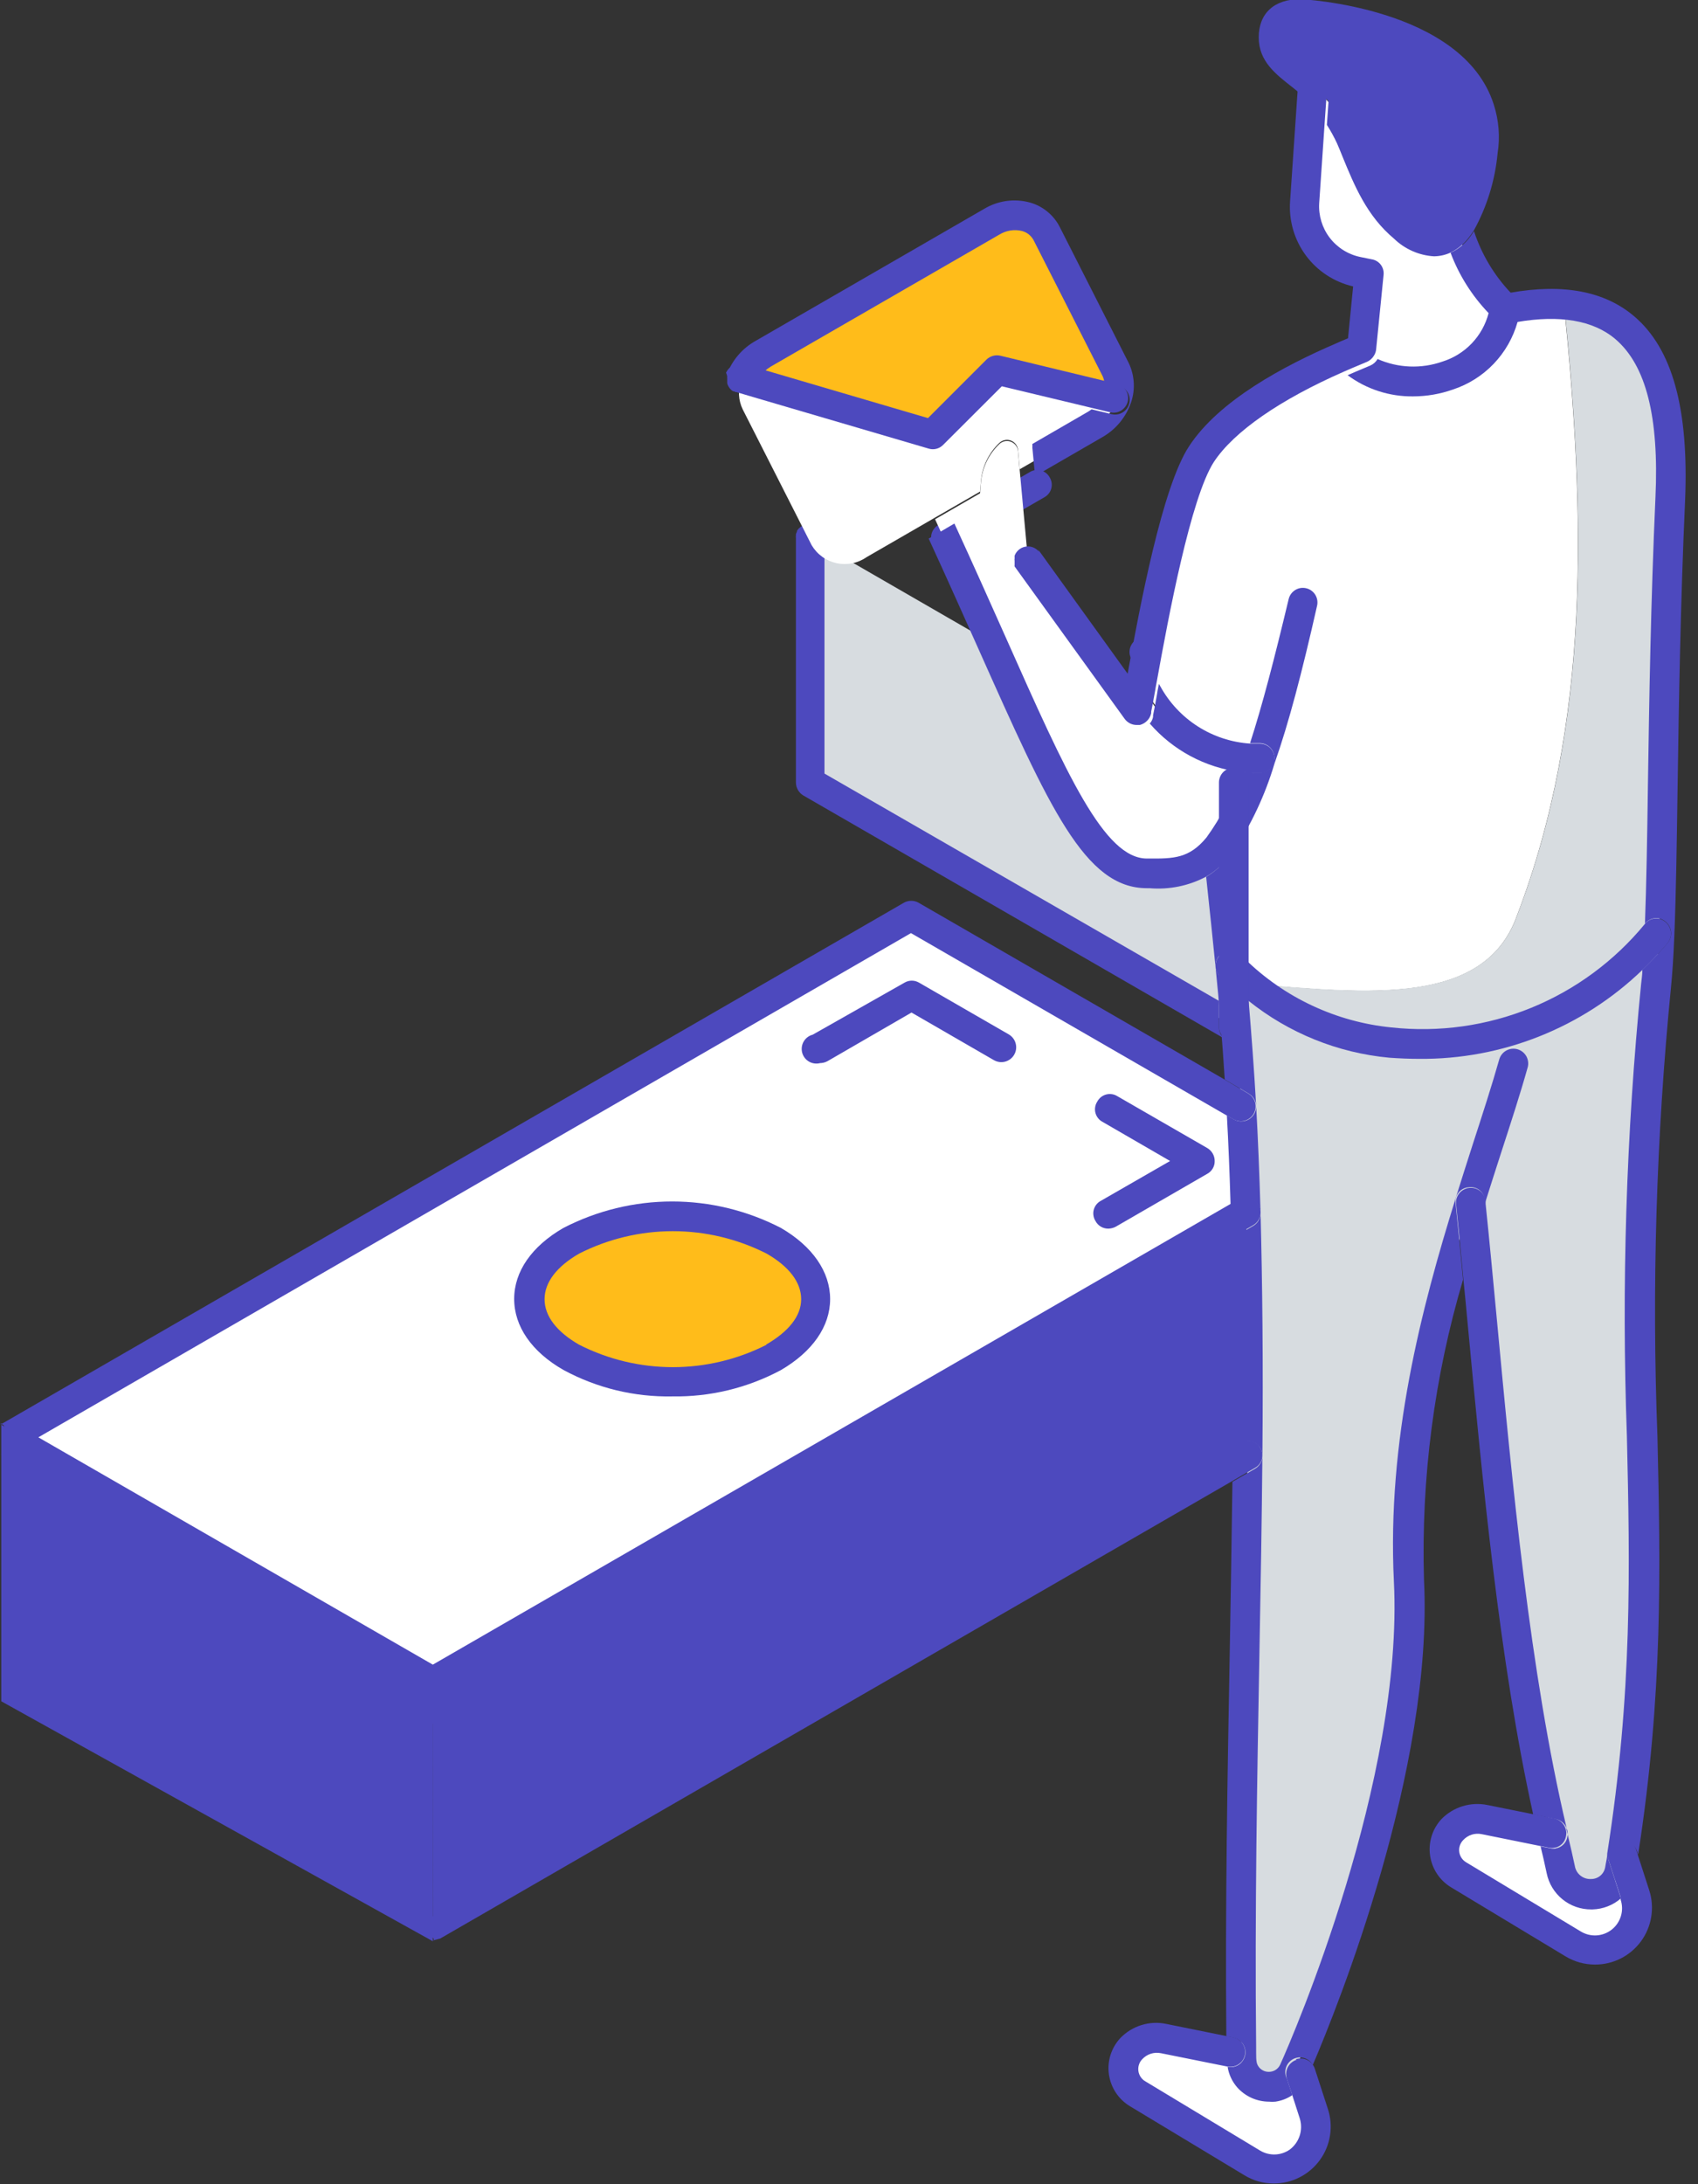 <svg width="70" height="90" viewBox="0 0 70 90" fill="none" xmlns="http://www.w3.org/2000/svg">
<rect x="0" y="0" width="70" height="90" fill="#333333" stroke="none"/>
<g clip-path="url(#clip0)">
<path d="M33.374 22.158V32.209L50.86 42.301V32.25L33.374 22.158Z" fill="#D7DCE0"/>
<path d="M43.279 19.681C43.241 19.609 43.189 19.545 43.126 19.494C43.062 19.443 42.988 19.406 42.91 19.385C42.831 19.364 42.748 19.36 42.668 19.372C42.587 19.385 42.51 19.415 42.442 19.459L38.695 21.625C38.6 21.676 38.521 21.752 38.466 21.845C38.411 21.938 38.383 22.044 38.385 22.152C38.382 22.261 38.41 22.368 38.464 22.462C38.519 22.556 38.599 22.633 38.695 22.684L42.395 24.821C42.49 24.873 42.597 24.902 42.705 24.903C42.861 24.944 43.025 24.921 43.164 24.839C43.302 24.758 43.403 24.625 43.443 24.47C43.483 24.315 43.46 24.15 43.379 24.011C43.298 23.873 43.165 23.773 43.01 23.732L40.223 22.122L43.056 20.489C43.125 20.451 43.185 20.4 43.233 20.339C43.282 20.278 43.317 20.207 43.338 20.132C43.359 20.057 43.364 19.978 43.354 19.901C43.344 19.823 43.318 19.749 43.279 19.681V19.681Z" fill="#4D49BE"/>
<path d="M54.308 26.308L50.86 28.293L47.465 26.331C47.395 26.293 47.318 26.269 47.239 26.26C47.16 26.251 47.079 26.258 47.003 26.28C46.926 26.303 46.854 26.34 46.792 26.39C46.73 26.44 46.678 26.502 46.64 26.572C46.601 26.641 46.577 26.718 46.568 26.798C46.559 26.877 46.566 26.957 46.589 27.034C46.611 27.11 46.648 27.182 46.698 27.244C46.748 27.306 46.81 27.358 46.88 27.397L50.579 29.534C50.672 29.586 50.777 29.615 50.884 29.616C50.992 29.614 51.099 29.586 51.194 29.534L54.941 27.368C55.081 27.286 55.183 27.152 55.225 26.996C55.268 26.839 55.248 26.672 55.169 26.53C55.132 26.455 55.079 26.388 55.013 26.334C54.948 26.281 54.871 26.242 54.79 26.221C54.708 26.2 54.623 26.197 54.54 26.212C54.456 26.227 54.378 26.26 54.308 26.308Z" fill="#4D49BE"/>
<path d="M50.251 42.301V41.242L33.989 31.875V22.175C33.989 22.096 33.973 22.017 33.941 21.944C33.91 21.871 33.864 21.805 33.807 21.75C33.749 21.696 33.681 21.653 33.607 21.626C33.532 21.598 33.453 21.586 33.374 21.59C33.263 21.591 33.154 21.621 33.058 21.677L32.941 21.765C32.908 21.8 32.879 21.837 32.853 21.877V21.912C32.836 21.943 32.822 21.977 32.812 22.011V22.046C32.806 22.095 32.806 22.144 32.812 22.193V32.244C32.813 32.352 32.841 32.457 32.894 32.55C32.948 32.644 33.024 32.722 33.116 32.777L50.602 42.869C50.493 42.822 50.401 42.742 50.338 42.64C50.275 42.539 50.245 42.42 50.251 42.301V42.301Z" fill="#4D49BE"/>
<path d="M51.182 40.206C51.318 40.33 51.459 40.447 51.603 40.557C56.287 40.92 61.198 41.511 62.539 37.723C65.594 29.733 65.349 21.18 64.476 12.551C63.646 12.495 62.812 12.56 62 12.744C61.916 13.352 61.663 13.925 61.268 14.395C61.159 14.521 61.041 14.64 60.917 14.752C60.54 15.08 60.103 15.331 59.629 15.49C59.47 15.546 59.308 15.592 59.143 15.63C58.564 15.75 57.966 15.75 57.387 15.63C56.73 15.506 56.122 15.2 55.631 14.746C53.506 15.642 50.813 17.088 49.642 18.844C48.536 20.524 47.57 25.974 47.107 28.521H47.295C47.401 28.725 47.522 28.921 47.658 29.106C48.074 29.678 48.609 30.154 49.227 30.5C50.055 30.963 50.988 31.209 51.937 31.214H51.978C51.726 31.985 51.425 32.74 51.077 33.473C50.946 33.744 50.801 34.008 50.643 34.264C50.515 34.467 50.374 34.663 50.222 34.849V34.849C50.409 36.506 50.579 38.127 50.737 39.725L51.158 40.106L51.182 40.206Z" fill="white"/>
<path d="M64.482 12.539C65.355 21.186 65.6 29.738 62.545 37.712C61.204 41.499 56.304 40.908 51.609 40.545L51.914 40.779C52.311 41.082 52.728 41.36 53.161 41.611H53.208L53.471 41.751L53.582 41.809L53.828 41.932L53.969 42.003L54.203 42.108L54.367 42.178L54.589 42.272L54.899 42.383L55.128 42.459L55.379 42.541L55.561 42.588L55.813 42.658L55.988 42.699L56.252 42.752L56.427 42.787L56.726 42.834H56.872C57.019 42.834 57.171 42.869 57.323 42.887C58.765 43.008 60.217 42.901 61.626 42.571C62.036 42.471 62.44 42.349 62.837 42.208C63.089 42.12 63.341 42.02 63.581 41.915C63.821 41.809 64.055 41.704 64.283 41.587C64.512 41.47 64.728 41.353 64.939 41.224C65.44 40.928 65.919 40.598 66.373 40.235C66.549 40.1 66.713 39.96 66.871 39.819C67.377 39.375 67.848 38.894 68.282 38.379H68.399C68.569 34.387 68.516 27.748 68.85 20.448C69.031 16.374 68.206 12.844 64.482 12.539Z" fill="#D7DCE0"/>
<path d="M66.865 39.884C66.707 40.024 66.543 40.165 66.368 40.299C65.913 40.662 65.434 40.993 64.933 41.288C64.723 41.417 64.5 41.534 64.278 41.651C64.055 41.769 63.815 41.874 63.575 41.979C63.335 42.085 63.084 42.184 62.832 42.272C62.434 42.414 62.03 42.535 61.62 42.635C60.211 42.965 58.759 43.072 57.317 42.951C57.165 42.951 57.013 42.951 56.867 42.898H56.72L56.422 42.852L56.246 42.816L55.983 42.764L55.807 42.723L55.555 42.653L55.374 42.606L55.122 42.524L54.894 42.448L54.583 42.336L54.361 42.243L54.197 42.172L53.963 42.067L53.822 41.997L53.577 41.874L53.465 41.815L53.202 41.675H53.155C52.722 41.424 52.306 41.147 51.908 40.844V40.844L51.604 40.609C51.459 40.496 51.319 40.379 51.182 40.258H51.141L50.72 39.878C50.919 41.804 51.065 43.73 51.17 45.673C51.252 47.131 51.311 48.6 51.358 50.058C51.452 53.348 51.463 56.673 51.428 60.068C51.358 67.778 51.089 75.804 51.17 84.445V84.638C51.145 84.822 51.158 85.009 51.207 85.188C51.257 85.367 51.342 85.534 51.457 85.68C51.583 85.822 51.742 85.93 51.919 85.995C52.097 86.06 52.289 86.079 52.476 86.051C52.663 86.023 52.841 85.949 52.992 85.835C53.144 85.721 53.264 85.571 53.342 85.399C53.342 85.37 58.523 73.995 58.078 65.197C57.797 59.43 59.214 54.074 60.607 49.613C61.386 57.159 62.077 67.532 63.979 75.599C64.096 76.079 64.207 76.571 64.325 77.068C64.383 77.352 64.538 77.606 64.763 77.789C64.987 77.971 65.267 78.071 65.557 78.071C65.846 78.071 66.127 77.971 66.351 77.789C66.576 77.606 66.73 77.352 66.789 77.068C66.824 76.869 66.853 76.676 66.883 76.483C68.908 63.604 66.602 56.749 68.253 40.645C68.311 40.059 68.358 39.339 68.387 38.496H68.27C67.837 38.992 67.367 39.456 66.865 39.884V39.884Z" fill="#D7DCE0"/>
<path d="M64.33 77.004C64.213 76.506 64.101 76.015 63.984 75.535L61.233 74.949C60.992 74.901 60.744 74.915 60.51 74.99C60.276 75.064 60.066 75.198 59.898 75.377C59.776 75.509 59.684 75.666 59.63 75.838C59.577 76.01 59.562 76.192 59.587 76.37C59.612 76.548 59.677 76.719 59.776 76.869C59.876 77.019 60.007 77.145 60.162 77.238L64.88 80.089C65.184 80.26 65.533 80.337 65.881 80.309C66.229 80.282 66.561 80.151 66.835 79.933C67.108 79.716 67.31 79.422 67.416 79.089C67.521 78.756 67.525 78.399 67.426 78.064L66.888 76.413C66.859 76.606 66.829 76.799 66.794 76.998C66.736 77.282 66.582 77.536 66.358 77.719C66.134 77.903 65.854 78.003 65.564 78.004C65.275 78.004 64.994 77.905 64.769 77.723C64.544 77.541 64.389 77.287 64.33 77.004V77.004Z" fill="white"/>
<path d="M57.387 15.636C57.966 15.756 58.564 15.756 59.143 15.636C59.307 15.598 59.469 15.551 59.629 15.496C60.102 15.336 60.54 15.086 60.917 14.758C61.041 14.646 61.158 14.527 61.268 14.401C61.662 13.931 61.916 13.358 62 12.75C62.003 12.725 62.003 12.699 62 12.674C61.157 12.088 60.472 10.625 60.044 9.501C59.523 10.116 58.815 10.221 57.855 9.419C56.684 8.441 56.233 7.078 55.666 5.708C55.465 5.202 55.191 4.729 54.852 4.303C54.661 4.076 54.454 3.865 54.231 3.67L53.904 8.523C53.859 9.185 54.057 9.84 54.46 10.367C54.862 10.893 55.443 11.255 56.093 11.386L56.555 11.474L56.251 14.53C56.052 14.612 55.841 14.694 55.625 14.793C56.122 15.233 56.732 15.525 57.387 15.636V15.636Z" fill="white"/>
<path d="M54.841 4.262C55.179 4.687 55.454 5.161 55.654 5.667C56.24 7.007 56.673 8.4 57.844 9.378C58.804 10.18 59.512 10.075 60.033 9.46C60.554 8.845 60.917 7.587 61.11 6.276C61.201 5.688 61.155 5.087 60.976 4.519C59.805 0.931 53.605 0.609 53.576 0.609C52.903 0.609 52.481 0.89 52.481 1.575C52.481 2.441 53.36 2.874 54.238 3.629C54.454 3.825 54.656 4.036 54.841 4.262Z" fill="#4D49BE"/>
<path d="M51.457 85.598C51.342 85.452 51.257 85.285 51.207 85.106C51.158 84.927 51.145 84.74 51.17 84.556H50.731L47.98 84C47.739 83.952 47.491 83.967 47.258 84.041C47.024 84.116 46.813 84.249 46.645 84.427C46.523 84.559 46.431 84.717 46.378 84.889C46.324 85.06 46.309 85.242 46.334 85.42C46.359 85.599 46.424 85.769 46.523 85.919C46.623 86.069 46.754 86.195 46.909 86.288L51.627 89.139C51.931 89.31 52.279 89.386 52.626 89.359C52.974 89.331 53.305 89.2 53.578 88.984C53.851 88.767 54.053 88.475 54.159 88.142C54.266 87.811 54.27 87.454 54.173 87.12L53.635 85.463L53.342 85.317C53.264 85.489 53.143 85.639 52.992 85.753C52.841 85.867 52.663 85.942 52.476 85.969C52.289 85.997 52.097 85.978 51.919 85.913C51.742 85.848 51.583 85.74 51.457 85.598V85.598Z" fill="white"/>
<path d="M51.96 31.266H51.919C50.97 31.261 50.038 31.016 49.209 30.552C48.592 30.206 48.057 29.731 47.64 29.159C47.505 28.973 47.383 28.778 47.277 28.573H47.09C47.026 28.942 46.967 29.247 46.926 29.475L42.389 23.194L42.038 19.383L41.968 18.592C41.961 18.506 41.93 18.423 41.878 18.354C41.826 18.285 41.755 18.232 41.674 18.201C41.593 18.17 41.505 18.163 41.42 18.181C41.335 18.198 41.257 18.239 41.195 18.3C40.761 18.713 40.492 19.271 40.44 19.869L40.404 20.325L38.549 21.396C42.969 30.944 44.573 36.032 47.271 36.032C48.378 36.032 49.285 36.032 50.198 34.943C50.35 34.756 50.491 34.561 50.62 34.357C50.778 34.102 50.922 33.838 51.053 33.567C51.405 32.821 51.708 32.052 51.96 31.266Z" fill="white"/>
<path d="M51.357 49.976L17.843 69.294V79.346L51.427 59.957C51.462 56.591 51.451 53.266 51.357 49.976Z" fill="#4D49BE"/>
<path d="M51.358 49.976C51.311 48.507 51.252 47.049 51.17 45.591L37.554 37.741L0.334 59.231L17.82 69.323L51.358 49.976ZM23.539 51.147C24.832 50.492 26.261 50.15 27.71 50.15C29.16 50.15 30.589 50.492 31.881 51.147C34.188 52.476 34.188 54.659 31.881 55.965C30.589 56.62 29.16 56.961 27.71 56.961C26.261 56.961 24.832 56.62 23.539 55.965C21.233 54.612 21.233 52.452 23.539 51.123V51.147Z" fill="white"/>
<path d="M41.166 15.355L45.966 16.526L46.031 16.555C46.117 16.351 46.16 16.13 46.154 15.908C46.149 15.686 46.097 15.468 46.002 15.267L43.157 9.665C43.046 9.479 42.898 9.317 42.722 9.19C42.546 9.063 42.346 8.974 42.134 8.928C41.922 8.882 41.702 8.88 41.49 8.922C41.277 8.964 41.075 9.05 40.897 9.173L31.466 14.623C31.043 14.86 30.72 15.243 30.559 15.701L38.502 18.042L41.166 15.355Z" fill="#FFBC1A"/>
<path d="M40.44 19.822C40.493 19.224 40.761 18.666 41.195 18.253C41.258 18.193 41.336 18.151 41.421 18.134C41.505 18.116 41.594 18.123 41.675 18.154C41.756 18.185 41.826 18.238 41.878 18.307C41.93 18.377 41.961 18.459 41.968 18.546L42.038 19.336L45.153 17.539C45.549 17.313 45.858 16.96 46.031 16.538L45.966 16.508L41.166 15.338L38.502 18.001L30.559 15.659C30.487 15.854 30.455 16.061 30.465 16.268C30.475 16.476 30.527 16.679 30.617 16.865L33.462 22.468C33.573 22.654 33.721 22.816 33.897 22.943C34.073 23.07 34.273 23.159 34.485 23.205C34.697 23.251 34.916 23.253 35.129 23.211C35.342 23.169 35.544 23.083 35.722 22.959L38.549 21.326L40.405 20.255L40.44 19.822Z" fill="white"/>
<path d="M23.539 55.941C24.832 56.596 26.261 56.938 27.71 56.938C29.16 56.938 30.589 56.596 31.881 55.941C34.188 54.612 34.188 52.429 31.881 51.123C30.589 50.468 29.16 50.127 27.71 50.127C26.261 50.127 24.832 50.468 23.539 51.123C21.233 52.452 21.233 54.612 23.539 55.941Z" fill="#FFBC1A"/>
<path d="M60.542 48.922C60.622 48.91 60.705 48.914 60.783 48.936C60.862 48.957 60.935 48.994 60.999 49.046C61.062 49.097 61.114 49.161 61.151 49.233C61.189 49.306 61.21 49.385 61.215 49.467C61.218 49.508 61.218 49.549 61.215 49.59C61.443 48.87 61.666 48.167 61.883 47.5C62.292 46.241 62.679 45.053 62.977 43.987C62.999 43.91 63.006 43.83 62.996 43.751C62.987 43.671 62.962 43.594 62.924 43.524C62.885 43.455 62.833 43.393 62.77 43.343C62.707 43.294 62.636 43.257 62.559 43.235C62.482 43.213 62.401 43.207 62.322 43.216C62.242 43.225 62.166 43.25 62.096 43.288C62.026 43.327 61.964 43.38 61.915 43.442C61.865 43.505 61.828 43.577 61.806 43.654C61.508 44.707 61.127 45.884 60.723 47.125C60.495 47.839 60.255 48.583 60.015 49.355C58.593 53.91 57.176 59.348 57.463 65.161C57.873 73.31 53.312 83.894 52.779 85.065C52.745 85.144 52.691 85.213 52.622 85.266C52.554 85.318 52.473 85.352 52.387 85.364C52.302 85.378 52.214 85.37 52.132 85.342C52.05 85.313 51.977 85.264 51.919 85.2C51.796 85.053 51.784 84.948 51.784 84.556V84.345C51.726 78.713 51.825 73.339 51.919 68.147C51.972 65.325 52.018 62.662 52.042 59.98C52.077 56.099 52.042 52.909 51.966 49.947C51.919 48.343 51.86 46.903 51.784 45.544C51.696 44.017 51.591 42.617 51.474 41.23C51.066 40.918 50.675 40.584 50.303 40.229C50.185 40.118 50.116 39.965 50.111 39.803C50.106 39.641 50.166 39.483 50.277 39.365C50.388 39.248 50.541 39.178 50.703 39.173C50.865 39.169 51.022 39.228 51.14 39.339L51.31 39.491C51.175 38.18 51.017 36.664 50.842 35.077C50.783 35.154 50.73 35.23 50.672 35.294C50.409 35.628 50.088 35.912 49.724 36.131C49.87 37.472 49.999 38.742 50.11 39.843C50.262 41.312 50.385 42.84 50.49 44.479L51.48 45.064C51.549 45.105 51.61 45.158 51.659 45.222C51.708 45.286 51.744 45.359 51.764 45.437C51.785 45.515 51.79 45.596 51.78 45.675C51.769 45.755 51.743 45.832 51.702 45.901C51.662 45.971 51.608 46.032 51.544 46.081C51.48 46.13 51.407 46.166 51.33 46.186C51.252 46.207 51.171 46.212 51.091 46.201C51.012 46.191 50.935 46.164 50.865 46.124L50.578 45.96C50.643 47.131 50.69 48.302 50.73 49.636L51.047 49.455C51.116 49.415 51.193 49.388 51.273 49.378C51.352 49.367 51.434 49.372 51.511 49.393C51.589 49.413 51.662 49.449 51.726 49.498C51.79 49.547 51.843 49.608 51.884 49.677C51.924 49.747 51.95 49.824 51.961 49.904C51.972 49.983 51.967 50.064 51.946 50.142C51.925 50.22 51.889 50.293 51.841 50.357C51.792 50.42 51.731 50.474 51.661 50.514L50.772 51.03C50.83 53.594 50.848 56.369 50.818 59.635L51.123 59.459C51.263 59.378 51.43 59.356 51.587 59.397C51.744 59.439 51.878 59.541 51.96 59.682C52.041 59.822 52.064 59.99 52.022 60.147C51.98 60.304 51.878 60.438 51.737 60.519L50.807 61.058C50.777 63.399 50.736 65.7 50.695 68.141C50.602 73.205 50.508 78.432 50.555 83.906L50.853 83.965C50.932 83.981 51.007 84.012 51.074 84.057C51.14 84.102 51.197 84.16 51.242 84.227C51.286 84.294 51.317 84.37 51.332 84.448C51.347 84.528 51.347 84.609 51.331 84.688C51.314 84.766 51.283 84.841 51.238 84.908C51.193 84.974 51.135 85.031 51.068 85.076C51.001 85.12 50.925 85.151 50.847 85.166C50.768 85.181 50.686 85.181 50.608 85.165V85.165C50.658 85.479 50.796 85.773 51.006 86.013C51.171 86.198 51.373 86.345 51.599 86.446C51.825 86.547 52.069 86.599 52.317 86.599C52.405 86.608 52.493 86.608 52.58 86.599C52.83 86.563 53.068 86.471 53.277 86.329L53.06 85.674C53.022 85.604 52.998 85.528 52.989 85.449C52.98 85.37 52.987 85.29 53.009 85.213C53.031 85.137 53.068 85.066 53.117 85.004C53.167 84.942 53.228 84.89 53.297 84.851C53.367 84.813 53.444 84.789 53.523 84.78C53.602 84.771 53.681 84.778 53.758 84.8C53.834 84.822 53.906 84.859 53.968 84.908C54.03 84.958 54.082 85.019 54.12 85.088C55.15 82.677 59.096 72.871 58.704 65.097C58.582 60.914 59.126 56.739 60.314 52.727C60.214 51.644 60.114 50.602 60.009 49.607C59.995 49.527 59.998 49.444 60.018 49.365C60.037 49.285 60.074 49.211 60.124 49.147C60.174 49.082 60.237 49.029 60.309 48.99C60.381 48.952 60.46 48.928 60.542 48.922Z" fill="#4D49BE"/>
<path d="M67.374 13.037C66.162 12.001 64.447 11.673 62.245 12.065L62.357 12.153C62.453 12.214 62.529 12.302 62.576 12.406C62.623 12.51 62.638 12.626 62.62 12.738V12.85C62.597 12.99 62.568 13.13 62.532 13.271C64.289 12.967 65.682 13.195 66.595 13.974C67.859 15.051 68.398 17.182 68.246 20.495C68.053 24.809 67.988 28.802 67.936 32.332C67.906 34.556 67.871 36.494 67.813 38.063C67.862 37.998 67.924 37.945 67.996 37.906C68.067 37.866 68.145 37.842 68.226 37.835C68.307 37.828 68.389 37.838 68.466 37.864C68.543 37.89 68.613 37.932 68.673 37.987C68.797 38.093 68.874 38.242 68.888 38.404C68.903 38.566 68.853 38.728 68.749 38.853C68.422 39.24 68.074 39.609 67.707 39.96C67.707 40.17 67.672 40.369 67.655 40.545C67.04 46.736 66.844 52.961 67.069 59.178C67.192 64.605 67.303 69.716 66.261 76.354C66.261 76.541 66.203 76.735 66.174 76.94C66.15 77.077 66.078 77.201 65.971 77.291C65.863 77.38 65.728 77.427 65.588 77.425C65.429 77.433 65.273 77.382 65.15 77.281C65.027 77.181 64.945 77.038 64.921 76.881L64.792 76.296L64.581 75.394C64.581 75.394 64.581 75.341 64.581 75.312C63.071 68.914 62.345 61.151 61.701 54.296C61.543 52.634 61.397 51.059 61.245 49.613C61.247 49.572 61.247 49.531 61.245 49.49C61.227 49.328 61.147 49.181 61.021 49.078C60.894 48.976 60.733 48.928 60.571 48.946C60.41 48.963 60.262 49.043 60.16 49.169C60.057 49.296 60.01 49.457 60.027 49.619C60.132 50.614 60.232 51.656 60.331 52.739C60.39 53.324 60.443 53.863 60.495 54.443C61.116 61.034 61.812 68.463 63.206 74.768L64.136 74.955C64.296 74.989 64.435 75.084 64.525 75.22C64.615 75.356 64.648 75.521 64.616 75.681C64.603 75.761 64.574 75.837 64.53 75.906C64.486 75.974 64.428 76.032 64.361 76.076C64.293 76.121 64.217 76.151 64.137 76.164C64.057 76.178 63.975 76.175 63.896 76.155L63.51 76.079L63.633 76.6L63.762 77.186C63.847 77.609 64.078 77.99 64.413 78.262C64.748 78.534 65.168 78.681 65.6 78.678H65.653C66.084 78.666 66.498 78.505 66.823 78.222L66.32 76.67C66.295 76.593 66.285 76.512 66.292 76.432C66.298 76.351 66.32 76.273 66.357 76.201C66.394 76.129 66.444 76.064 66.505 76.012C66.567 75.96 66.638 75.92 66.715 75.895C66.792 75.87 66.873 75.86 66.954 75.866C67.034 75.873 67.113 75.895 67.185 75.932C67.257 75.968 67.321 76.019 67.373 76.08C67.426 76.142 67.466 76.213 67.491 76.29L67.532 76.424C68.562 69.78 68.451 64.634 68.328 59.196C68.092 53.028 68.278 46.851 68.884 40.709C68.942 40.123 68.989 39.439 69.025 38.525C69.095 36.874 69.124 34.796 69.159 32.39C69.212 28.878 69.276 24.886 69.469 20.595C69.622 16.83 68.942 14.372 67.374 13.037Z" fill="#4D49BE"/>
<path d="M57.364 42.336C55.082 42.109 52.947 41.109 51.31 39.503L51.141 39.351C51.023 39.24 50.865 39.18 50.703 39.185C50.542 39.19 50.388 39.259 50.277 39.377C50.166 39.495 50.107 39.652 50.112 39.814C50.117 39.976 50.186 40.13 50.304 40.241C50.675 40.595 51.066 40.929 51.474 41.242C53.136 42.571 55.151 43.385 57.27 43.583C57.685 43.612 58.095 43.63 58.493 43.63C61.924 43.664 65.23 42.35 67.702 39.971C68.068 39.621 68.416 39.252 68.744 38.865C68.847 38.739 68.897 38.578 68.883 38.416C68.869 38.254 68.791 38.104 68.668 37.998C68.608 37.944 68.537 37.902 68.46 37.876C68.383 37.85 68.302 37.84 68.221 37.847C68.14 37.854 68.061 37.878 67.99 37.917C67.919 37.956 67.856 38.01 67.807 38.075V38.075C66.557 39.596 64.948 40.783 63.125 41.527C61.301 42.271 59.321 42.549 57.364 42.336V42.336Z" fill="#4D49BE"/>
<path d="M59.799 10.414C60.148 11.341 60.682 12.188 61.368 12.902C61.246 13.369 61.008 13.798 60.675 14.147C60.342 14.496 59.926 14.755 59.465 14.899C58.593 15.206 57.636 15.168 56.79 14.793C56.722 14.913 56.617 15.007 56.491 15.062L55.906 15.308L55.555 15.46C56.335 16.038 57.283 16.344 58.253 16.333C58.812 16.332 59.366 16.237 59.892 16.052C60.532 15.842 61.11 15.479 61.576 14.992C62.041 14.507 62.38 13.913 62.562 13.265C62.597 13.125 62.626 12.984 62.65 12.844V12.733C62.668 12.62 62.652 12.505 62.605 12.4C62.559 12.296 62.483 12.209 62.386 12.147L62.275 12.059C61.59 11.336 61.075 10.471 60.765 9.525C60.693 9.638 60.615 9.748 60.531 9.852C60.331 10.091 60.081 10.283 59.799 10.414V10.414Z" fill="#4D49BE"/>
<path d="M55.543 14.097C55.4 14.103 55.265 14.161 55.162 14.261L55.373 14.167L55.543 14.097Z" fill="#4D49BE"/>
<path d="M50.672 35.306C50.731 35.241 50.783 35.165 50.842 35.089C51.586 33.973 52.158 32.751 52.54 31.465C53.125 29.815 53.681 27.684 54.296 24.962C54.314 24.885 54.317 24.805 54.304 24.727C54.291 24.649 54.263 24.575 54.222 24.507C54.18 24.44 54.126 24.382 54.062 24.336C53.998 24.29 53.925 24.257 53.848 24.239C53.771 24.221 53.692 24.218 53.614 24.23C53.536 24.243 53.461 24.271 53.394 24.313C53.327 24.355 53.269 24.409 53.222 24.473C53.176 24.537 53.143 24.61 53.125 24.686C52.54 27.128 52.036 29.077 51.533 30.622H51.925C52.087 30.622 52.243 30.687 52.358 30.802C52.472 30.916 52.537 31.072 52.537 31.234C52.537 31.396 52.472 31.552 52.358 31.667C52.243 31.782 52.087 31.846 51.925 31.846C51.657 31.846 51.389 31.828 51.123 31.793C50.806 32.766 50.337 33.682 49.736 34.51C49.022 35.376 48.383 35.382 47.336 35.376H47.283C45.527 35.376 43.987 31.945 41.458 26.255C40.832 24.856 40.135 23.287 39.345 21.572L38.285 22.193C39.046 23.849 39.731 25.383 40.34 26.747C43.267 33.304 44.725 36.599 47.283 36.599H47.388C48.199 36.668 49.012 36.501 49.73 36.119C50.09 35.907 50.409 35.631 50.672 35.306V35.306Z" fill="#4D49BE"/>
<path d="M54.221 3.015C54.376 3.015 54.525 3.076 54.635 3.186C54.744 3.296 54.806 3.445 54.806 3.6V3.641L54.701 5.146C54.855 5.388 54.994 5.64 55.116 5.901C55.192 6.076 55.268 6.258 55.339 6.439C55.836 7.651 56.346 8.898 57.475 9.841C57.918 10.268 58.5 10.524 59.114 10.561C59.351 10.559 59.584 10.507 59.799 10.408C60.082 10.27 60.33 10.07 60.525 9.823C60.609 9.718 60.688 9.609 60.76 9.495C61.299 8.518 61.632 7.44 61.737 6.328C61.845 5.65 61.791 4.956 61.579 4.303C60.297 0.287 53.664 -0.035 53.6 -0.035C52.529 -0.035 51.891 0.55 51.891 1.54C51.891 2.529 52.593 3.056 53.278 3.594L53.612 3.864V3.559C53.622 3.407 53.692 3.265 53.806 3.163C53.919 3.062 54.068 3.008 54.221 3.015ZM53.091 1.575C53.091 1.364 53.091 1.223 53.553 1.223C53.612 1.223 59.407 1.581 60.391 4.736C60.543 5.212 60.581 5.717 60.502 6.211C60.429 7.232 60.109 8.22 59.571 9.091C59.39 9.296 59.091 9.647 58.236 8.927C57.382 8.207 56.907 7.124 56.451 6L56.223 5.415C55.996 4.855 55.69 4.331 55.315 3.858C55.115 3.621 54.898 3.4 54.666 3.196L54.624 3.155C54.414 2.968 54.209 2.81 54.01 2.652C53.424 2.207 53.091 1.926 53.091 1.575Z" fill="#4D49BE"/>
<path d="M47.828 28.269C47.812 28.239 47.795 28.209 47.775 28.181L47.722 28.456L47.693 28.638C47.635 28.966 47.582 29.253 47.535 29.475V29.54C47.515 29.642 47.469 29.736 47.4 29.815C48.356 30.916 49.683 31.626 51.129 31.811C51.395 31.846 51.663 31.864 51.931 31.863C52.094 31.863 52.249 31.799 52.364 31.684C52.479 31.57 52.543 31.414 52.543 31.252C52.543 31.09 52.479 30.934 52.364 30.819C52.249 30.704 52.094 30.64 51.931 30.64H51.539C50.771 30.59 50.028 30.346 49.379 29.932C48.73 29.517 48.196 28.945 47.828 28.269V28.269Z" fill="#4D49BE"/>
<path d="M30.558 15.074C30.616 15.065 30.675 15.065 30.734 15.074L31.512 15.303C31.592 15.23 31.678 15.165 31.77 15.109L41.201 9.665C41.34 9.58 41.494 9.524 41.654 9.498C41.815 9.473 41.979 9.48 42.137 9.519C42.238 9.547 42.332 9.595 42.413 9.66C42.495 9.726 42.562 9.807 42.611 9.899L45.457 15.502C45.492 15.582 45.516 15.666 45.527 15.753L46.112 15.894C46.189 15.912 46.261 15.946 46.325 15.993C46.389 16.04 46.443 16.099 46.484 16.167C46.525 16.234 46.553 16.309 46.565 16.388C46.577 16.466 46.573 16.546 46.554 16.622C46.535 16.699 46.502 16.772 46.455 16.836C46.408 16.899 46.349 16.953 46.281 16.994C46.214 17.035 46.139 17.063 46.06 17.075C45.982 17.087 45.902 17.083 45.825 17.064L45 16.866C44.953 16.902 44.905 16.935 44.854 16.965L42.559 18.294C42.562 18.345 42.562 18.395 42.559 18.446L42.67 19.617L45.445 18.013C45.961 17.719 46.361 17.259 46.581 16.707C46.696 16.427 46.751 16.126 46.741 15.824C46.732 15.521 46.66 15.224 46.528 14.951L43.683 9.343C43.559 9.104 43.388 8.892 43.179 8.721C42.971 8.55 42.73 8.423 42.471 8.348C42.154 8.26 41.822 8.237 41.496 8.281C41.17 8.326 40.856 8.436 40.574 8.605L31.143 14.05C30.606 14.351 30.192 14.832 29.973 15.408C30.027 15.301 30.112 15.213 30.216 15.154C30.32 15.094 30.439 15.067 30.558 15.074Z" fill="#4D49BE"/>
<path d="M29.979 15.502C29.975 15.533 29.975 15.564 29.979 15.595C29.979 15.595 29.979 15.636 29.979 15.654C29.979 15.671 29.979 15.654 29.979 15.689V15.788C29.984 15.823 29.996 15.857 30.014 15.888C30.048 15.956 30.093 16.017 30.148 16.069V16.069L30.218 16.122H30.248L30.33 16.157H30.359L31.073 16.368L38.291 18.487C38.393 18.517 38.502 18.519 38.605 18.492C38.708 18.466 38.802 18.411 38.877 18.335L41.3 15.917L44.935 16.789L45.761 16.988C45.838 17.007 45.918 17.011 45.996 16.999C46.074 16.987 46.149 16.959 46.217 16.918C46.285 16.877 46.343 16.823 46.39 16.76C46.437 16.696 46.471 16.623 46.49 16.547C46.509 16.47 46.512 16.39 46.5 16.311C46.488 16.233 46.461 16.158 46.42 16.09C46.379 16.023 46.325 15.964 46.261 15.917C46.197 15.87 46.125 15.836 46.048 15.818L45.462 15.677L41.248 14.659C41.144 14.633 41.036 14.635 40.933 14.664C40.831 14.693 40.737 14.747 40.662 14.822L38.256 17.228L31.442 15.226L30.663 14.998C30.605 14.989 30.546 14.989 30.488 14.998C30.371 14.998 30.256 15.032 30.158 15.095C30.059 15.159 29.981 15.249 29.932 15.355C29.932 15.355 29.932 15.355 29.932 15.355C29.932 15.355 29.979 15.49 29.979 15.502Z" fill="#4D49BE"/>
<path d="M41.81 23.323C41.812 23.338 41.812 23.354 41.81 23.369V23.323Z" fill="#4D49BE"/>
<path d="M41.885 23.492C41.882 23.473 41.882 23.453 41.885 23.434V23.434V23.492Z" fill="#4D49BE"/>
<path d="M42.822 22.714C42.839 22.726 42.853 22.742 42.863 22.761C42.863 22.761 42.822 22.72 42.822 22.714Z" fill="#4D49BE"/>
<path d="M42.032 22.649C42.13 22.581 42.246 22.545 42.366 22.545C42.485 22.545 42.601 22.581 42.699 22.649C42.585 22.575 42.448 22.543 42.312 22.559C42.176 22.575 42.05 22.638 41.956 22.737C41.894 22.801 41.847 22.877 41.815 22.96C41.851 22.835 41.928 22.726 42.032 22.649Z" fill="#4D49BE"/>
<path d="M42.711 22.62L42.77 22.667L42.711 22.62Z" fill="#4D49BE"/>
<path d="M41.78 23.159C41.774 23.128 41.774 23.096 41.78 23.065C41.774 23.096 41.774 23.128 41.78 23.159V23.159Z" fill="#4D49BE"/>
<path d="M41.786 23.042C41.784 23.005 41.784 22.967 41.786 22.93C41.784 22.967 41.784 23.005 41.786 23.042Z" fill="#4D49BE"/>
<path d="M42.851 22.749C42.841 22.73 42.827 22.715 42.81 22.702L42.769 22.667L42.711 22.62C42.613 22.552 42.496 22.515 42.377 22.515C42.258 22.515 42.141 22.552 42.043 22.62C41.944 22.689 41.868 22.787 41.827 22.901C41.825 22.938 41.825 22.975 41.827 23.012C41.821 23.043 41.821 23.075 41.827 23.106V23.147C41.827 23.147 41.827 23.194 41.827 23.217C41.827 23.24 41.827 23.217 41.827 23.217V23.281C41.824 23.301 41.824 23.321 41.827 23.34V23.34L46.364 29.621C46.421 29.7 46.496 29.763 46.582 29.807C46.669 29.851 46.764 29.873 46.861 29.873H46.99C47.105 29.843 47.21 29.782 47.293 29.696C47.376 29.611 47.433 29.504 47.458 29.387V29.323C47.505 29.1 47.558 28.814 47.616 28.486L47.646 28.304L47.698 28.029C48.167 25.43 49.086 20.518 50.04 19.037C50.865 17.784 52.768 16.467 55.414 15.308L55.765 15.156L56.351 14.91C56.477 14.855 56.581 14.761 56.649 14.641C56.694 14.566 56.723 14.482 56.731 14.395L57.036 11.345C57.057 11.192 57.018 11.037 56.926 10.913C56.834 10.789 56.697 10.707 56.544 10.684L56.081 10.59C55.579 10.486 55.13 10.205 54.818 9.798C54.506 9.39 54.352 8.883 54.384 8.371L54.612 5.023L54.717 3.518V3.477C54.722 3.315 54.662 3.158 54.551 3.039C54.439 2.921 54.285 2.853 54.123 2.848C53.961 2.843 53.803 2.903 53.685 3.015C53.567 3.126 53.498 3.28 53.494 3.442V3.746L53.184 8.289C53.127 9.088 53.358 9.882 53.834 10.526C54.311 11.17 55.002 11.622 55.783 11.802L55.572 13.938L55.449 13.991L55.279 14.061L55.069 14.155C52.944 15.068 50.251 16.497 49.016 18.393C47.915 20.067 47.002 24.932 46.487 27.76L42.892 22.772L42.793 22.637L42.851 22.749Z" fill="#4D49BE"/>
<path d="M66.701 75.851C66.622 75.872 66.549 75.91 66.486 75.962C66.423 76.013 66.371 76.078 66.334 76.15C66.297 76.223 66.276 76.303 66.271 76.384C66.267 76.466 66.28 76.547 66.309 76.624L66.812 78.175V78.28C66.884 78.498 66.888 78.732 66.822 78.952C66.757 79.171 66.625 79.365 66.446 79.508C66.266 79.65 66.047 79.734 65.819 79.748C65.59 79.762 65.363 79.705 65.167 79.586L60.449 76.741C60.371 76.696 60.304 76.635 60.254 76.561C60.203 76.486 60.171 76.402 60.158 76.313C60.146 76.224 60.154 76.133 60.182 76.048C60.21 75.963 60.257 75.885 60.32 75.822C60.415 75.718 60.535 75.641 60.668 75.598C60.801 75.555 60.944 75.547 61.081 75.576L63.452 76.056L63.838 76.132C63.917 76.151 63.999 76.155 64.079 76.141C64.159 76.127 64.235 76.097 64.302 76.053C64.37 76.008 64.428 75.95 64.472 75.882C64.516 75.814 64.545 75.738 64.558 75.658C64.59 75.498 64.557 75.332 64.467 75.197C64.377 75.061 64.238 74.966 64.078 74.932L63.148 74.744L61.321 74.376C60.98 74.306 60.627 74.323 60.295 74.425C59.962 74.527 59.661 74.712 59.419 74.961C59.236 75.161 59.099 75.398 59.019 75.657C58.938 75.916 58.917 76.189 58.955 76.457C58.993 76.725 59.09 76.982 59.239 77.208C59.388 77.434 59.585 77.624 59.817 77.765L64.535 80.61C64.9 80.832 65.319 80.949 65.747 80.95C66.116 80.952 66.48 80.867 66.81 80.702C67.139 80.537 67.425 80.296 67.645 79.999C67.864 79.702 68.01 79.358 68.07 78.994C68.131 78.63 68.105 78.257 67.995 77.906L67.503 76.384L67.462 76.249C67.441 76.171 67.404 76.099 67.353 76.036C67.303 75.973 67.24 75.921 67.168 75.884C67.097 75.846 67.019 75.824 66.938 75.818C66.858 75.813 66.777 75.824 66.701 75.851Z" fill="#4D49BE"/>
<path d="M53.442 84.878C53.288 84.93 53.161 85.04 53.088 85.184C53.015 85.329 53.001 85.496 53.049 85.65L53.266 86.306L53.588 87.307C53.656 87.537 53.652 87.781 53.577 88.008C53.501 88.236 53.358 88.434 53.166 88.577C52.987 88.7 52.777 88.769 52.56 88.775C52.343 88.781 52.129 88.725 51.943 88.612L47.225 85.767C47.146 85.724 47.079 85.662 47.028 85.588C46.977 85.515 46.944 85.43 46.931 85.341C46.918 85.252 46.925 85.162 46.953 85.076C46.98 84.991 47.027 84.913 47.09 84.848C47.186 84.745 47.307 84.668 47.441 84.625C47.575 84.582 47.719 84.574 47.857 84.602L50.597 85.153C50.675 85.169 50.757 85.169 50.836 85.154C50.914 85.139 50.99 85.108 51.057 85.064C51.124 85.02 51.182 84.963 51.227 84.896C51.272 84.829 51.303 84.754 51.319 84.676C51.336 84.597 51.336 84.516 51.321 84.437C51.306 84.358 51.275 84.282 51.231 84.215C51.186 84.148 51.129 84.091 51.063 84.045C50.996 84 50.921 83.969 50.842 83.953L50.544 83.894L48.085 83.397C47.744 83.324 47.391 83.34 47.058 83.443C46.725 83.545 46.424 83.731 46.183 83.982C45.998 84.181 45.861 84.419 45.78 84.677C45.699 84.936 45.677 85.21 45.715 85.478C45.754 85.747 45.851 86.004 46.001 86.23C46.15 86.456 46.348 86.646 46.581 86.786L51.299 89.631C51.664 89.855 52.083 89.972 52.511 89.971C52.882 89.972 53.247 89.885 53.578 89.716C53.908 89.549 54.194 89.304 54.412 89.004C54.63 88.704 54.773 88.357 54.83 87.99C54.888 87.624 54.857 87.249 54.741 86.897L54.203 85.241C54.152 85.086 54.042 84.959 53.897 84.885C53.752 84.812 53.584 84.798 53.43 84.848L53.442 84.878Z" fill="#4D49BE"/>
<path d="M33.502 42.635C33.347 42.675 33.214 42.776 33.133 42.914C33.052 43.052 33.029 43.217 33.069 43.373C33.11 43.528 33.21 43.661 33.348 43.742C33.487 43.823 33.652 43.846 33.807 43.806C33.916 43.804 34.022 43.776 34.117 43.724L37.577 41.722L40.972 43.683C41.042 43.723 41.119 43.749 41.198 43.76C41.278 43.771 41.359 43.766 41.437 43.745C41.515 43.724 41.587 43.688 41.651 43.64C41.715 43.591 41.769 43.53 41.809 43.46C41.85 43.391 41.876 43.314 41.887 43.234C41.897 43.154 41.892 43.074 41.871 42.996C41.851 42.918 41.815 42.845 41.766 42.781C41.717 42.717 41.657 42.664 41.587 42.623L37.881 40.486C37.792 40.435 37.691 40.408 37.589 40.408C37.486 40.408 37.385 40.435 37.296 40.486L33.502 42.635Z" fill="#4D49BE"/>
<path d="M45.164 50.316C45.215 50.412 45.292 50.492 45.386 50.547C45.48 50.601 45.588 50.629 45.697 50.626C45.803 50.623 45.908 50.595 46.001 50.544L49.771 48.366C49.865 48.315 49.943 48.238 49.997 48.145C50.051 48.052 50.078 47.947 50.075 47.839C50.076 47.732 50.048 47.626 49.994 47.532C49.941 47.439 49.864 47.361 49.771 47.306L46.065 45.17C45.997 45.127 45.92 45.098 45.841 45.086C45.761 45.074 45.679 45.078 45.601 45.099C45.523 45.12 45.45 45.157 45.387 45.207C45.324 45.258 45.272 45.321 45.234 45.392C45.19 45.461 45.16 45.538 45.148 45.618C45.135 45.699 45.139 45.781 45.16 45.86C45.181 45.939 45.218 46.012 45.269 46.076C45.32 46.14 45.384 46.192 45.456 46.229L48.237 47.839L45.386 49.478C45.314 49.516 45.25 49.568 45.199 49.632C45.148 49.695 45.111 49.769 45.09 49.848C45.069 49.926 45.065 50.009 45.078 50.089C45.09 50.17 45.12 50.247 45.164 50.316Z" fill="#4D49BE"/>
<path d="M32.191 50.596C30.806 49.881 29.269 49.507 27.71 49.507C26.151 49.507 24.614 49.881 23.229 50.596C21.917 51.352 21.197 52.394 21.197 53.523C21.197 54.653 21.917 55.701 23.229 56.45C24.604 57.194 26.149 57.569 27.713 57.539C29.273 57.565 30.815 57.192 32.191 56.456C33.497 55.695 34.222 54.653 34.222 53.529C34.222 52.405 33.497 51.352 32.191 50.596ZM31.606 55.408C30.408 56.017 29.083 56.334 27.739 56.334C26.395 56.334 25.071 56.017 23.873 55.408V55.408C22.959 54.882 22.45 54.238 22.45 53.535C22.45 52.833 22.959 52.183 23.873 51.656C25.071 51.048 26.395 50.731 27.739 50.731C29.083 50.731 30.407 51.048 31.606 51.656C32.519 52.183 33.028 52.827 33.028 53.535C33.028 54.243 32.49 54.882 31.576 55.408H31.606Z" fill="#4D49BE"/>
<path d="M0.053 59.94L0.972 60.291L17.229 69.657V69.3C17.229 69.663 17.966 72.813 18.458 69.657C18.511 69.324 18.458 68.961 18.458 69.3V69.657L50.772 51L51.662 50.485C51.732 50.445 51.793 50.391 51.842 50.327C51.891 50.263 51.926 50.191 51.947 50.113C51.968 50.035 51.973 49.954 51.962 49.874C51.951 49.795 51.925 49.718 51.885 49.648C51.844 49.578 51.791 49.518 51.727 49.469C51.663 49.42 51.59 49.384 51.512 49.364C51.434 49.343 51.353 49.338 51.274 49.348C51.194 49.359 51.117 49.385 51.048 49.426L50.731 49.607L17.843 68.592L1.581 59.225L37.554 38.449L50.556 45.954L50.843 46.118C50.983 46.2 51.15 46.222 51.307 46.18C51.464 46.139 51.598 46.036 51.68 45.896C51.761 45.755 51.784 45.588 51.742 45.431C51.7 45.274 51.598 45.14 51.457 45.059L50.468 44.473L37.858 37.191C37.768 37.143 37.668 37.118 37.566 37.118C37.464 37.118 37.363 37.143 37.273 37.191L0.053 58.681C0.147 58.622 -0.064 58.681 0.053 58.681C0.375 58.71 0.053 59.6 0.053 59.94Z" fill="#4D49BE"/>
<path d="M51.961 59.676C51.923 59.604 51.871 59.54 51.807 59.489C51.744 59.438 51.67 59.401 51.591 59.38C51.513 59.359 51.43 59.355 51.35 59.367C51.269 59.38 51.192 59.409 51.124 59.454L50.819 59.629L18.458 78.315L17.457 79.375C17.457 79.609 18.042 79.884 17.843 79.96L18.148 79.878L50.807 61.023L51.738 60.484C51.807 60.446 51.867 60.395 51.915 60.334C51.963 60.273 51.999 60.202 52.02 60.127C52.04 60.052 52.046 59.973 52.036 59.895C52.026 59.818 52 59.743 51.961 59.676V59.676Z" fill="#4D49BE"/>
<path d="M51.475 42.301V32.244C51.475 32.082 51.41 31.926 51.295 31.811C51.181 31.697 51.025 31.632 50.863 31.632C50.701 31.632 50.545 31.697 50.43 31.811C50.316 31.926 50.251 32.082 50.251 32.244V42.295C50.249 42.407 50.278 42.517 50.336 42.613C50.394 42.708 50.479 42.785 50.579 42.834L50.678 42.875H50.719H50.86C50.908 42.881 50.958 42.881 51.006 42.875H51.041L51.147 42.834C51.246 42.785 51.33 42.709 51.388 42.615C51.446 42.521 51.476 42.412 51.475 42.301V42.301Z" fill="#4D49BE"/>
<path d="M41.166 1.399C41.171 1.416 41.171 1.435 41.166 1.452C41.171 1.435 41.171 1.416 41.166 1.399V1.399Z" fill="#4D49BE"/>
<path d="M17.843 79.99L0.053 70.102V58.704L17.855 69.411L17.843 79.99Z" fill="#4D49BE"/>
</g>
<defs>
<clipPath id="clip0">
<rect width="69.482" height="90" fill="white"/>
</clipPath>
</defs>
</svg>
